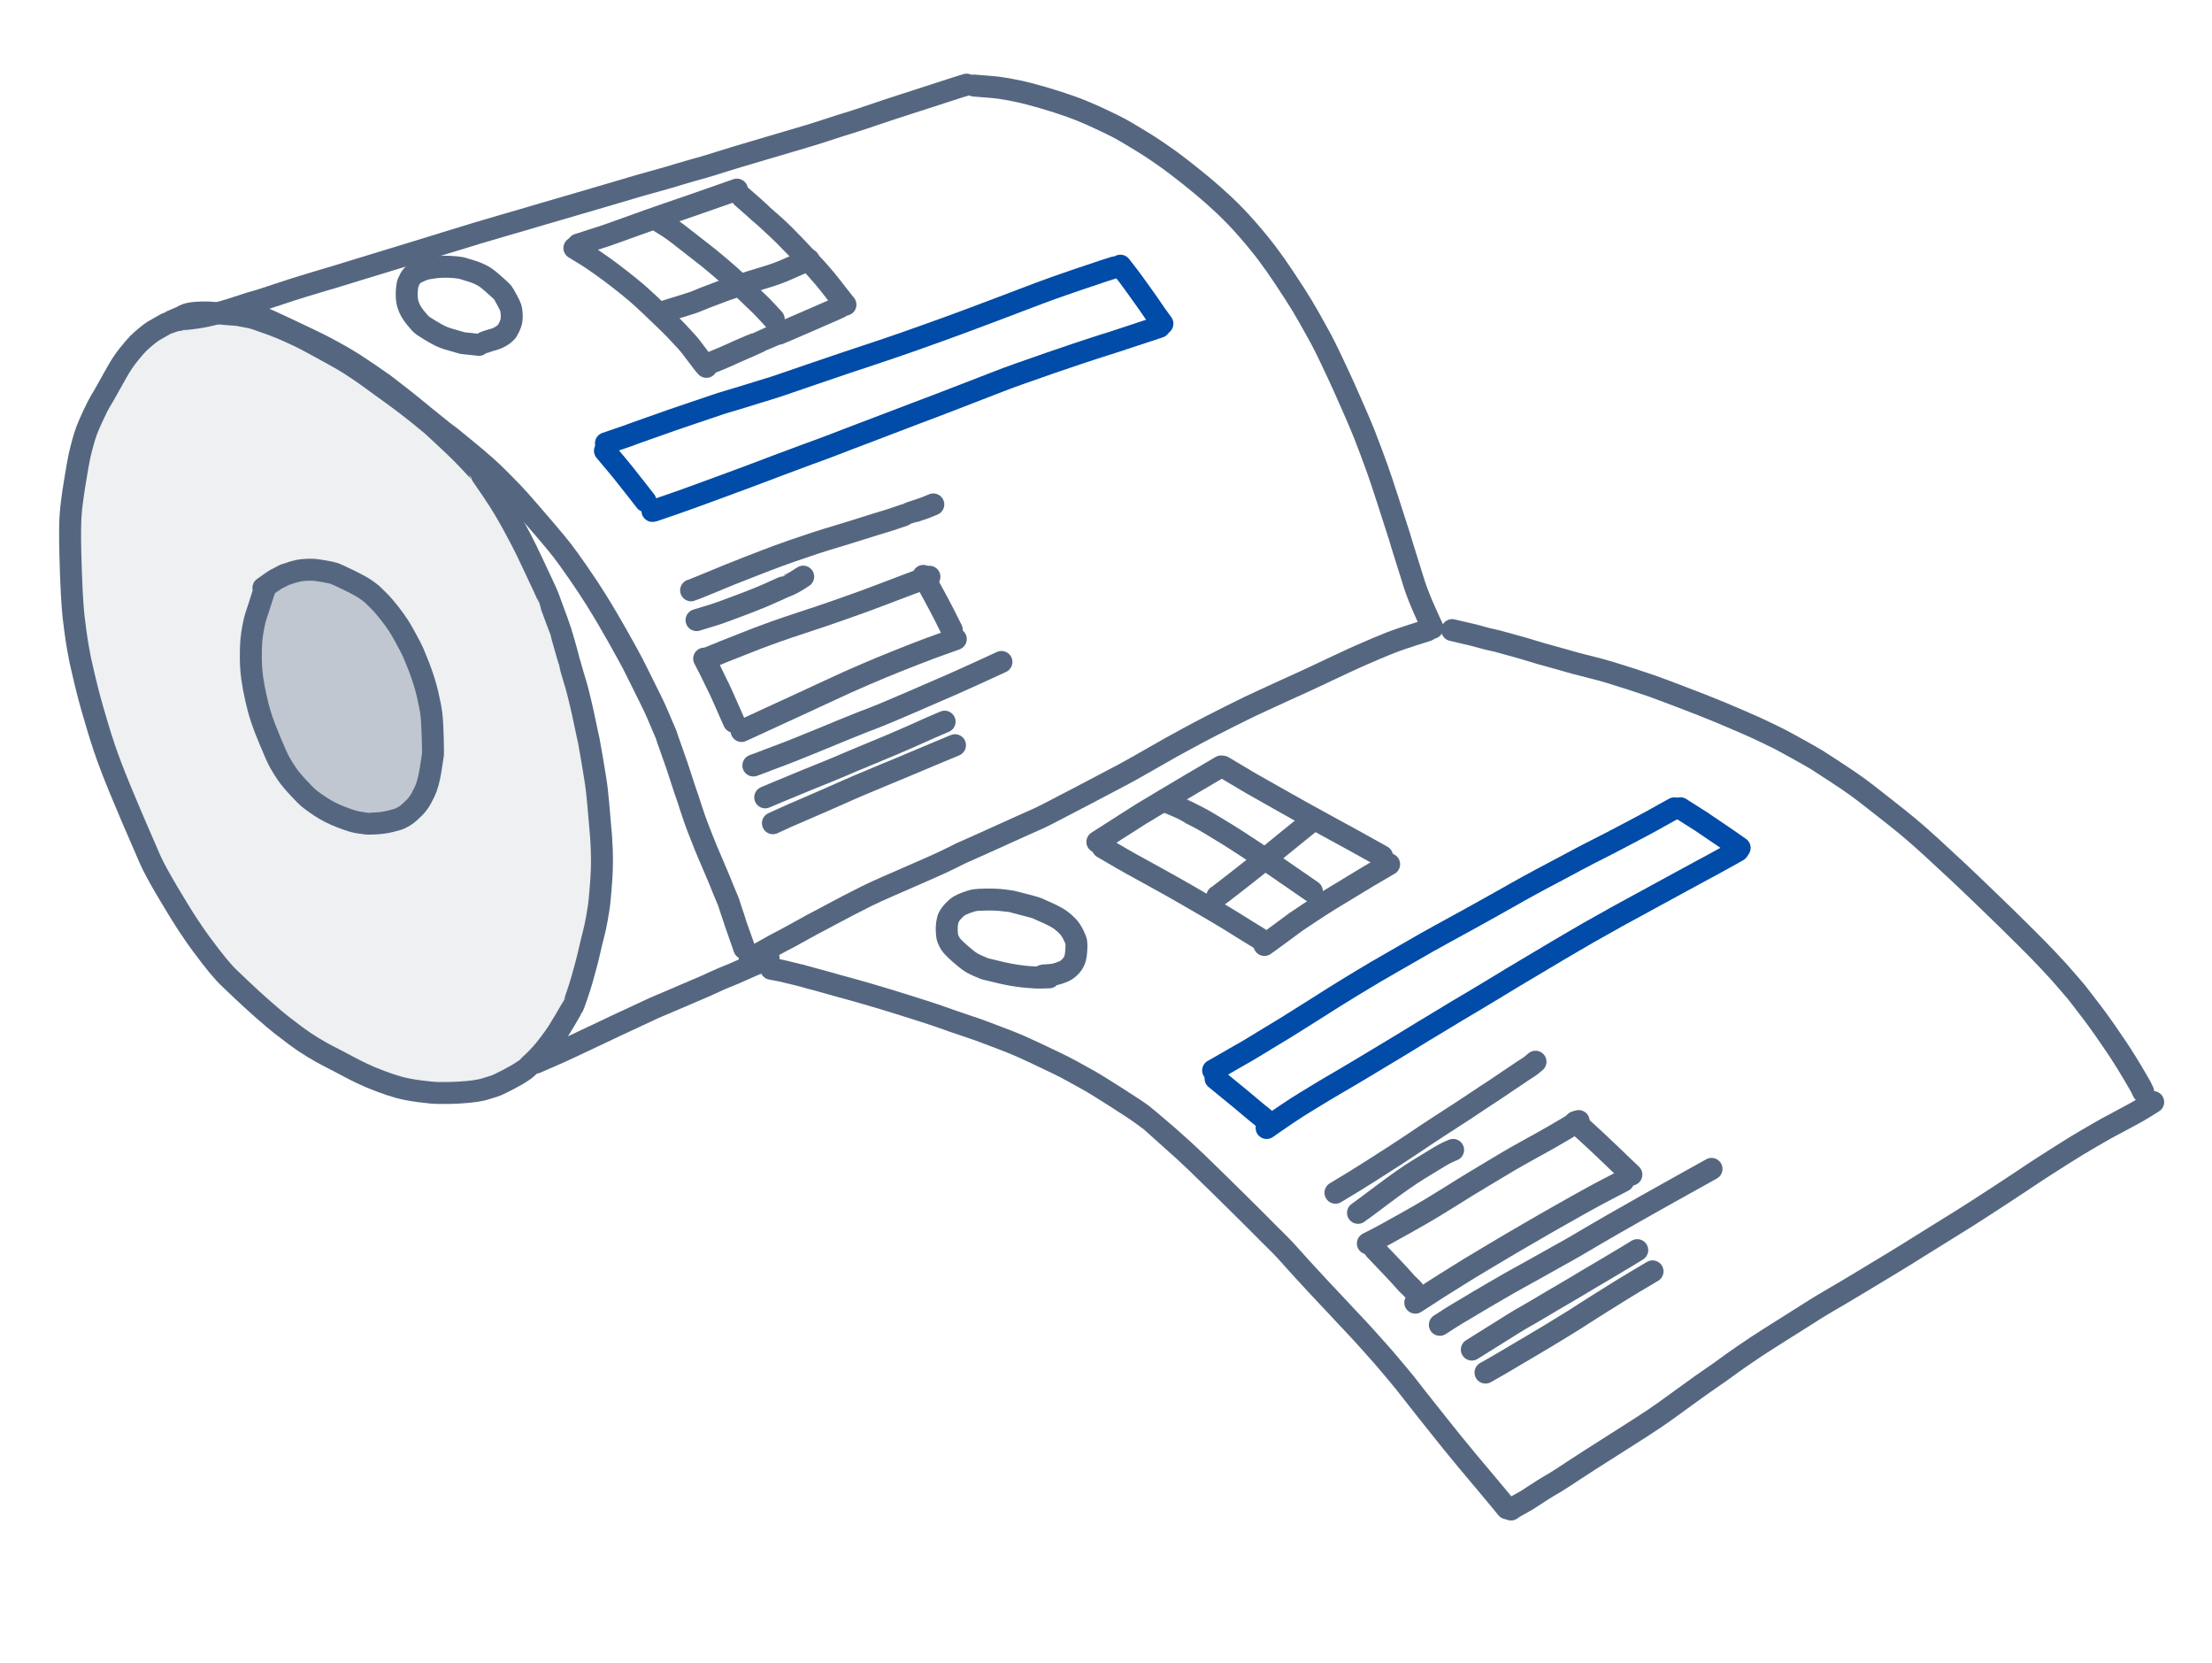 <svg width="141" height="106" viewBox="0 0 141 106" fill="none" xmlns="http://www.w3.org/2000/svg">
<path opacity="0.1" d="M11.114 21.082L10.598 21.259C10.17 21.499 9.9 21.653 9.787 21.721C9.675 21.788 9.514 21.908 9.306 22.08C9.098 22.252 8.929 22.404 8.798 22.535C8.668 22.667 8.473 22.893 8.213 23.215C7.952 23.536 7.709 23.896 7.484 24.295C7.26 24.694 7.088 24.999 6.97 25.21C6.852 25.421 6.745 25.613 6.647 25.785C6.548 25.957 6.458 26.11 6.375 26.244C6.292 26.378 6.15 26.66 5.948 27.091C5.747 27.521 5.605 27.847 5.524 28.067C5.443 28.288 5.362 28.546 5.281 28.84C5.2 29.133 5.129 29.413 5.069 29.68C5.009 29.946 4.908 30.516 4.766 31.39C4.624 32.264 4.535 32.96 4.499 33.48C4.464 34 4.458 34.788 4.483 35.846C4.508 36.904 4.54 37.772 4.578 38.45C4.617 39.129 4.653 39.617 4.687 39.916C4.722 40.214 4.763 40.538 4.81 40.887C4.857 41.236 4.909 41.575 4.966 41.903C5.023 42.231 5.075 42.511 5.124 42.742C5.173 42.973 5.261 43.352 5.387 43.879C5.514 44.407 5.622 44.84 5.713 45.178C5.803 45.515 5.976 46.116 6.233 46.979C6.489 47.842 6.777 48.692 7.096 49.527C7.415 50.363 7.854 51.431 8.411 52.73C8.968 54.029 9.354 54.92 9.567 55.401C9.781 55.881 10.16 56.581 10.705 57.501C11.25 58.421 11.686 59.127 12.012 59.618C12.338 60.11 12.621 60.516 12.861 60.836C13.101 61.156 13.297 61.416 13.45 61.615C13.602 61.814 13.748 61.997 13.888 62.164C14.027 62.331 14.156 62.48 14.276 62.612C14.395 62.743 14.5 62.853 14.591 62.939C14.682 63.026 14.948 63.279 15.389 63.699C15.831 64.119 16.304 64.55 16.808 64.993C17.313 65.435 17.696 65.757 17.956 65.96C18.217 66.162 18.521 66.392 18.867 66.651C19.212 66.911 19.572 67.153 19.945 67.377C20.317 67.602 20.625 67.776 20.867 67.899C21.11 68.023 21.365 68.154 21.631 68.294C21.898 68.433 22.126 68.554 22.316 68.656C22.505 68.758 22.759 68.885 23.077 69.038C23.394 69.192 23.776 69.353 24.222 69.522C24.667 69.691 25.069 69.825 25.427 69.924C25.784 70.023 26.227 70.107 26.756 70.175C27.284 70.244 27.663 70.279 27.894 70.282C28.125 70.284 28.342 70.285 28.544 70.284C28.748 70.283 29.018 70.272 29.357 70.252C29.696 70.232 30.002 70.202 30.277 70.163C30.551 70.124 30.78 70.075 30.962 70.014C31.144 69.954 31.316 69.901 31.477 69.855C31.639 69.808 31.94 69.669 32.38 69.436C32.82 69.203 33.101 69.043 33.224 68.956C33.347 68.868 33.423 68.816 33.453 68.8C33.483 68.783 33.665 68.618 33.999 68.302C34.333 67.987 34.646 67.637 34.939 67.252C35.233 66.868 35.441 66.578 35.563 66.382C35.686 66.187 35.834 65.944 36.008 65.653C36.181 65.363 36.306 65.147 36.382 65.007C36.457 64.866 36.503 64.787 36.518 64.77C36.534 64.753 36.614 64.539 36.757 64.127C36.9 63.715 37.018 63.343 37.111 63.011C37.203 62.678 37.288 62.372 37.363 62.093C37.438 61.814 37.511 61.516 37.582 61.199C37.653 60.883 37.735 60.544 37.828 60.184C37.921 59.823 37.994 59.484 38.048 59.168C38.102 58.85 38.141 58.609 38.167 58.444C38.194 58.278 38.23 57.922 38.277 57.377C38.324 56.832 38.353 56.367 38.364 55.983C38.376 55.598 38.374 55.197 38.359 54.782C38.343 54.366 38.33 54.109 38.32 54.012C38.31 53.913 38.283 53.604 38.24 53.083C38.197 52.562 38.159 52.13 38.128 51.785C38.097 51.441 38.068 51.158 38.041 50.938C38.015 50.717 37.975 50.443 37.922 50.115C37.869 49.787 37.799 49.364 37.711 48.845C37.624 48.325 37.565 47.994 37.535 47.849C37.505 47.705 37.469 47.537 37.425 47.347C37.381 47.157 37.324 46.886 37.253 46.536C37.181 46.185 37.095 45.794 36.992 45.363C36.889 44.931 36.802 44.593 36.733 44.349C36.663 44.104 36.613 43.935 36.582 43.843C36.551 43.751 36.498 43.571 36.423 43.302C36.348 43.034 36.31 42.895 36.31 42.885C36.309 42.875 36.246 42.646 36.121 42.198C35.995 41.75 35.903 41.424 35.844 41.221C35.785 41.018 35.755 40.91 35.754 40.897C35.752 40.885 35.675 40.669 35.521 40.249C35.367 39.83 35.249 39.511 35.169 39.294C35.089 39.076 35.048 38.962 35.048 38.953C35.047 38.944 35.012 38.852 34.943 38.677C34.873 38.503 34.742 38.209 34.547 37.794C34.353 37.379 34.128 36.901 33.873 36.36C33.619 35.819 33.399 35.372 33.213 35.017C33.028 34.663 32.854 34.339 32.692 34.042C32.53 33.747 32.349 33.429 32.148 33.09C31.948 32.75 31.681 32.333 31.347 31.839C31.013 31.345 30.824 31.07 30.781 31.013C30.737 30.956 30.713 30.916 30.707 30.893C30.701 30.869 30.502 30.647 30.113 30.226C29.723 29.804 29.342 29.416 28.969 29.062C28.596 28.707 28.284 28.414 28.032 28.184C27.78 27.954 27.614 27.802 27.535 27.728C27.454 27.654 27.219 27.459 26.829 27.145C26.438 26.831 26.092 26.559 25.789 26.329C25.486 26.099 25.23 25.909 25.021 25.761C24.812 25.612 24.569 25.436 24.291 25.233C24.013 25.03 23.744 24.834 23.485 24.647C23.225 24.459 22.942 24.264 22.636 24.062C22.328 23.859 22.067 23.695 21.853 23.57C21.638 23.445 21.42 23.322 21.2 23.203C20.979 23.083 20.694 22.926 20.343 22.732C19.992 22.537 19.714 22.387 19.508 22.281C19.303 22.174 18.991 22.024 18.572 21.83C18.153 21.636 17.753 21.469 17.373 21.33C16.992 21.191 16.696 21.085 16.486 21.013C16.275 20.941 16.121 20.894 16.025 20.871C15.928 20.847 15.752 20.813 15.496 20.769C15.24 20.724 15.103 20.701 15.083 20.701C15.064 20.701 14.882 20.686 14.537 20.657C14.191 20.627 13.881 20.599 13.606 20.572C13.33 20.545 13.11 20.536 12.945 20.544C12.78 20.552 12.644 20.559 12.537 20.564C12.429 20.569 12.319 20.58 12.206 20.597C12.093 20.614 11.989 20.638 11.895 20.669C11.801 20.7 11.749 20.719 11.738 20.726C11.728 20.733 11.489 20.838 11.023 21.039" fill="#556780"/>
<path d="M11.114 20.449L10.598 20.626C10.17 20.866 9.9 21.02 9.787 21.088C9.675 21.155 9.514 21.275 9.306 21.448C9.098 21.619 8.929 21.771 8.798 21.903C8.668 22.034 8.473 22.26 8.213 22.582C7.952 22.903 7.709 23.263 7.484 23.662C7.26 24.062 7.088 24.366 6.97 24.577C6.852 24.788 6.745 24.98 6.647 25.152C6.548 25.324 6.458 25.477 6.375 25.611C6.292 25.745 6.15 26.027 5.948 26.458C5.747 26.888 5.605 27.214 5.524 27.434C5.443 27.655 5.362 27.913 5.281 28.207C5.2 28.5 5.129 28.78 5.069 29.047C5.009 29.314 4.908 29.884 4.766 30.757C4.624 31.631 4.535 32.328 4.499 32.847C4.464 33.367 4.458 34.156 4.483 35.213C4.508 36.271 4.54 37.139 4.578 37.818C4.617 38.496 4.653 38.984 4.687 39.283C4.722 39.581 4.763 39.905 4.81 40.255C4.857 40.603 4.909 40.942 4.966 41.27C5.023 41.598 5.075 41.878 5.124 42.109C5.173 42.34 5.261 42.719 5.387 43.247C5.514 43.774 5.622 44.207 5.713 44.545C5.803 44.882 5.976 45.483 6.233 46.346C6.489 47.209 6.777 48.059 7.096 48.894C7.415 49.73 7.854 50.798 8.411 52.097C8.968 53.397 9.354 54.287 9.567 54.768C9.781 55.248 10.16 55.948 10.705 56.868C11.25 57.788 11.686 58.494 12.012 58.985C12.338 59.477 12.621 59.883 12.861 60.203C13.101 60.523 13.297 60.783 13.45 60.982C13.602 61.181 13.748 61.364 13.888 61.531C14.027 61.698 14.156 61.848 14.276 61.979C14.395 62.111 14.5 62.22 14.591 62.306C14.682 62.393 14.948 62.646 15.389 63.066C15.831 63.486 16.304 63.918 16.808 64.36C17.313 64.802 17.696 65.124 17.956 65.327C18.217 65.529 18.521 65.759 18.867 66.019C19.212 66.278 19.572 66.52 19.945 66.745C20.317 66.969 20.625 67.143 20.867 67.266C21.11 67.39 21.365 67.522 21.631 67.661C21.898 67.8 22.126 67.921 22.316 68.023C22.505 68.125 22.759 68.253 23.077 68.406C23.394 68.559 23.776 68.72 24.222 68.889C24.667 69.058 25.069 69.192 25.427 69.291C25.784 69.39 26.227 69.474 26.756 69.542C27.284 69.611 27.663 69.647 27.894 69.649C28.125 69.651 28.342 69.652 28.544 69.651C28.748 69.65 29.018 69.639 29.357 69.619C29.696 69.599 30.002 69.569 30.277 69.53C30.551 69.491 30.78 69.442 30.962 69.382C31.144 69.321 31.316 69.268 31.477 69.222C31.639 69.175 31.94 69.036 32.38 68.804C32.82 68.571 33.101 68.41 33.224 68.323C33.347 68.235 33.423 68.183 33.453 68.167C33.483 68.151 33.665 67.985 33.999 67.669C34.333 67.354 34.646 67.004 34.939 66.62C35.233 66.235 35.441 65.945 35.563 65.749C35.686 65.555 35.834 65.312 36.008 65.02C36.181 64.73 36.306 64.514 36.382 64.374C36.457 64.233 36.503 64.154 36.518 64.137C36.534 64.12 36.614 63.906 36.757 63.494C36.9 63.082 37.018 62.71 37.111 62.378C37.203 62.045 37.288 61.74 37.363 61.46C37.438 61.181 37.511 60.883 37.582 60.566C37.653 60.25 37.735 59.911 37.828 59.551C37.921 59.19 37.994 58.852 38.048 58.535C38.102 58.218 38.141 57.976 38.167 57.811C38.194 57.645 38.23 57.289 38.277 56.745C38.324 56.2 38.353 55.734 38.364 55.35C38.376 54.965 38.374 54.565 38.359 54.149C38.343 53.733 38.33 53.477 38.32 53.379C38.31 53.28 38.283 52.971 38.24 52.45C38.197 51.929 38.159 51.497 38.128 51.153C38.097 50.808 38.068 50.525 38.041 50.305C38.015 50.084 37.975 49.81 37.922 49.482C37.869 49.154 37.799 48.731 37.711 48.212C37.624 47.693 37.565 47.361 37.535 47.217C37.505 47.072 37.469 46.904 37.425 46.714C37.381 46.524 37.324 46.253 37.253 45.903C37.181 45.553 37.095 45.162 36.992 44.73C36.889 44.298 36.802 43.961 36.733 43.716C36.663 43.471 36.613 43.302 36.582 43.21C36.551 43.118 36.498 42.938 36.423 42.669C36.348 42.401 36.31 42.262 36.31 42.252C36.309 42.242 36.246 42.013 36.121 41.565C35.995 41.117 35.903 40.791 35.844 40.588C35.785 40.385 35.755 40.277 35.754 40.264C35.752 40.252 35.675 40.036 35.521 39.616C35.367 39.197 35.249 38.878 35.169 38.661C35.089 38.443 35.048 38.33 35.048 38.321C35.047 38.311 35.012 38.219 34.943 38.044C34.873 37.87 34.742 37.576 34.547 37.161C34.353 36.747 34.128 36.269 33.873 35.728C33.619 35.187 33.399 34.739 33.213 34.385C33.028 34.031 32.854 33.706 32.692 33.41C32.53 33.114 32.349 32.797 32.148 32.457C31.948 32.117 31.681 31.7 31.347 31.206C31.013 30.712 30.824 30.437 30.781 30.38C30.737 30.323 30.713 30.283 30.707 30.26C30.701 30.236 30.502 30.014 30.113 29.593C29.723 29.171 29.342 28.783 28.969 28.429C28.596 28.074 28.284 27.782 28.032 27.551C27.78 27.321 27.614 27.169 27.535 27.095C27.454 27.021 27.219 26.827 26.829 26.512C26.438 26.198 26.092 25.926 25.789 25.696C25.486 25.466 25.23 25.277 25.021 25.128C24.812 24.98 24.569 24.803 24.291 24.6C24.013 24.397 23.744 24.201 23.485 24.014C23.225 23.827 22.942 23.632 22.636 23.429C22.328 23.226 22.067 23.062 21.853 22.937C21.638 22.812 21.42 22.689 21.2 22.57C20.979 22.451 20.694 22.294 20.343 22.099C19.992 21.904 19.714 21.754 19.508 21.648C19.303 21.541 18.991 21.391 18.572 21.197C18.153 21.003 17.753 20.836 17.373 20.697C16.992 20.558 16.696 20.453 16.486 20.381C16.275 20.309 16.121 20.261 16.025 20.238C15.928 20.214 15.752 20.18 15.496 20.136C15.24 20.091 15.103 20.068 15.083 20.068C15.064 20.068 14.882 20.053 14.537 20.024C14.191 19.994 13.881 19.966 13.606 19.939C13.33 19.912 13.11 19.903 12.945 19.911C12.78 19.92 12.644 19.926 12.537 19.931C12.429 19.936 12.319 19.947 12.206 19.964C12.093 19.981 11.989 20.005 11.895 20.036C11.801 20.067 11.749 20.086 11.738 20.093C11.728 20.101 11.489 20.205 11.023 20.406" stroke="#556780" stroke-width="1.4" stroke-linecap="round" stroke-linejoin="round"/>
<path d="M16.881 37.53C16.84 37.64 16.797 37.761 16.755 37.895C16.712 38.028 16.639 38.259 16.536 38.588C16.432 38.917 16.357 39.145 16.31 39.272C16.264 39.399 16.209 39.625 16.147 39.95C16.085 40.276 16.042 40.571 16.019 40.833C15.996 41.096 15.986 41.457 15.988 41.916C15.99 42.376 16.021 42.815 16.081 43.236C16.141 43.656 16.22 44.078 16.318 44.503C16.416 44.927 16.49 45.219 16.539 45.377C16.589 45.536 16.644 45.714 16.706 45.91C16.768 46.107 16.937 46.54 17.213 47.209C17.488 47.879 17.696 48.34 17.835 48.59C17.974 48.84 18.13 49.091 18.304 49.341C18.477 49.59 18.721 49.882 19.034 50.215C19.348 50.547 19.549 50.752 19.638 50.83C19.727 50.907 19.883 51.025 20.107 51.183C20.329 51.342 20.539 51.478 20.736 51.593C20.933 51.707 21.15 51.817 21.386 51.921C21.622 52.025 21.886 52.128 22.177 52.23C22.469 52.332 22.727 52.398 22.954 52.426C23.18 52.454 23.31 52.473 23.345 52.483C23.38 52.492 23.569 52.49 23.911 52.475C24.253 52.461 24.588 52.413 24.915 52.332C25.243 52.251 25.448 52.188 25.532 52.143C25.615 52.097 25.704 52.048 25.799 51.995C25.893 51.942 26.011 51.849 26.153 51.715C26.296 51.582 26.395 51.487 26.451 51.43C26.506 51.373 26.579 51.285 26.669 51.165C26.76 51.047 26.887 50.822 27.05 50.49C27.213 50.158 27.344 49.694 27.441 49.097C27.538 48.501 27.59 48.161 27.598 48.077C27.605 47.994 27.6 47.623 27.583 46.967C27.565 46.31 27.537 45.826 27.499 45.515C27.461 45.204 27.379 44.778 27.253 44.236C27.127 43.694 26.949 43.124 26.719 42.524C26.489 41.925 26.305 41.494 26.167 41.231C26.027 40.968 25.899 40.729 25.781 40.512C25.663 40.295 25.535 40.079 25.398 39.863C25.26 39.648 25.072 39.387 24.834 39.081C24.596 38.775 24.368 38.511 24.149 38.291C23.93 38.07 23.788 37.931 23.723 37.873C23.659 37.815 23.525 37.714 23.323 37.57C23.12 37.426 22.761 37.228 22.245 36.975C21.729 36.724 21.405 36.577 21.273 36.536C21.14 36.495 20.926 36.449 20.63 36.398C20.333 36.347 20.115 36.318 19.976 36.309C19.837 36.301 19.677 36.303 19.497 36.314C19.316 36.325 19.169 36.341 19.055 36.363C18.942 36.385 18.849 36.407 18.778 36.43C18.706 36.453 18.646 36.47 18.597 36.481C18.549 36.492 18.391 36.546 18.122 36.641C17.897 36.762 17.764 36.829 17.724 36.843C17.682 36.857 17.547 36.941 17.316 37.095L16.789 37.467" fill="#556780" fill-opacity="0.3"/>
<path d="M16.881 37.53C16.84 37.64 16.797 37.761 16.755 37.895C16.712 38.028 16.639 38.259 16.536 38.588C16.432 38.917 16.357 39.145 16.31 39.272C16.264 39.399 16.209 39.625 16.147 39.95C16.085 40.276 16.042 40.571 16.019 40.833C15.996 41.096 15.986 41.457 15.988 41.916C15.99 42.376 16.021 42.815 16.081 43.236C16.141 43.656 16.22 44.078 16.318 44.503C16.416 44.927 16.49 45.219 16.539 45.377C16.589 45.536 16.644 45.714 16.706 45.91C16.768 46.107 16.937 46.54 17.213 47.209C17.488 47.879 17.696 48.34 17.835 48.59C17.974 48.84 18.13 49.091 18.304 49.341C18.477 49.59 18.721 49.882 19.034 50.215C19.348 50.547 19.549 50.752 19.638 50.83C19.727 50.907 19.883 51.025 20.107 51.183C20.329 51.342 20.539 51.478 20.736 51.593C20.933 51.707 21.15 51.817 21.386 51.921C21.622 52.025 21.886 52.128 22.177 52.23C22.469 52.332 22.727 52.398 22.954 52.426C23.18 52.454 23.31 52.473 23.345 52.483C23.38 52.492 23.569 52.49 23.911 52.475C24.253 52.461 24.588 52.413 24.915 52.332C25.243 52.251 25.448 52.188 25.532 52.143C25.615 52.097 25.704 52.048 25.799 51.995C25.893 51.942 26.011 51.849 26.153 51.715C26.296 51.582 26.395 51.487 26.451 51.43C26.506 51.373 26.579 51.285 26.669 51.165C26.76 51.047 26.887 50.822 27.05 50.49C27.213 50.158 27.344 49.694 27.441 49.097C27.538 48.501 27.59 48.161 27.598 48.077C27.605 47.994 27.6 47.623 27.583 46.967C27.565 46.31 27.537 45.826 27.499 45.515C27.461 45.204 27.379 44.778 27.253 44.236C27.127 43.694 26.949 43.124 26.719 42.524C26.489 41.925 26.305 41.494 26.167 41.231C26.027 40.968 25.899 40.729 25.781 40.512C25.663 40.295 25.535 40.079 25.398 39.863C25.26 39.648 25.072 39.387 24.834 39.081C24.596 38.775 24.368 38.511 24.149 38.291C23.93 38.07 23.788 37.931 23.723 37.873C23.659 37.815 23.525 37.714 23.323 37.57C23.12 37.426 22.761 37.228 22.245 36.975C21.729 36.724 21.405 36.577 21.273 36.536C21.14 36.495 20.926 36.449 20.63 36.398C20.333 36.347 20.115 36.318 19.976 36.309C19.837 36.301 19.677 36.303 19.497 36.314C19.316 36.325 19.169 36.341 19.055 36.363C18.942 36.385 18.849 36.407 18.778 36.43C18.706 36.453 18.646 36.47 18.597 36.481C18.549 36.492 18.391 36.546 18.122 36.641C17.897 36.762 17.764 36.829 17.724 36.843C17.682 36.857 17.547 36.941 17.316 37.095L16.789 37.467" stroke="#556780" stroke-width="1.4" stroke-linecap="round" stroke-linejoin="round"/>
<path d="M11.417 20.392C11.456 20.375 11.695 20.343 12.134 20.295C12.573 20.246 13.003 20.172 13.423 20.074C13.845 19.975 14.273 19.855 14.709 19.716C15.145 19.576 15.452 19.477 15.629 19.419C15.807 19.361 15.944 19.317 16.039 19.288C16.134 19.26 16.24 19.23 16.356 19.2C16.473 19.171 16.762 19.078 17.224 18.922C17.685 18.767 18.153 18.614 18.627 18.462C19.1 18.311 19.612 18.153 20.163 17.99C20.713 17.826 21.166 17.691 21.523 17.584C21.879 17.478 22.305 17.347 22.801 17.191C23.297 17.035 23.97 16.829 24.818 16.575C25.666 16.32 26.273 16.134 26.639 16.019C27.005 15.905 27.605 15.72 28.437 15.464C29.269 15.209 29.929 15.007 30.417 14.858C30.904 14.709 31.416 14.558 31.954 14.405C32.491 14.252 32.919 14.128 33.237 14.033C33.555 13.938 34.023 13.8 34.64 13.619C35.258 13.439 35.904 13.251 36.577 13.055C37.251 12.861 38.025 12.633 38.9 12.374C39.774 12.114 40.368 11.939 40.68 11.848C40.992 11.758 41.31 11.668 41.633 11.581C41.956 11.494 42.256 11.409 42.532 11.328C42.809 11.247 43.066 11.171 43.303 11.098C43.54 11.025 43.823 10.943 44.152 10.849C44.482 10.756 44.718 10.69 44.859 10.652C45.002 10.614 45.352 10.507 45.91 10.329C46.467 10.152 47.414 9.867 48.75 9.475C50.086 9.083 50.927 8.834 51.273 8.729C51.619 8.624 51.818 8.564 51.871 8.55C51.923 8.537 52.126 8.472 52.48 8.355C52.834 8.238 53.185 8.124 53.535 8.012C53.885 7.901 54.089 7.838 54.146 7.824C54.204 7.809 54.458 7.728 54.906 7.58C55.355 7.432 55.761 7.295 56.123 7.169C56.486 7.043 57.102 6.842 57.97 6.565C58.84 6.287 59.848 5.961 60.994 5.586L61.616 5.394" stroke="#556780" stroke-width="1.4" stroke-linecap="round" stroke-linejoin="round"/>
<path d="M16.712 20.247C16.783 20.258 17.347 20.512 18.402 21.01C19.458 21.507 20.138 21.834 20.442 21.99C20.746 22.146 21.062 22.315 21.388 22.496C21.714 22.676 21.983 22.831 22.195 22.962C22.406 23.092 22.537 23.171 22.586 23.2C22.635 23.228 22.939 23.432 23.497 23.81C24.054 24.189 24.375 24.41 24.459 24.475C24.543 24.54 24.799 24.738 25.227 25.067C25.656 25.398 25.986 25.658 26.217 25.849C26.448 26.041 26.759 26.295 27.149 26.611C27.54 26.928 27.833 27.164 28.029 27.318C28.225 27.473 28.331 27.555 28.347 27.563C28.363 27.572 28.474 27.657 28.679 27.817C28.885 27.978 29.175 28.215 29.551 28.527C29.927 28.84 30.188 29.056 30.333 29.176C30.479 29.296 30.676 29.466 30.923 29.686C31.171 29.907 31.358 30.079 31.483 30.203C31.608 30.325 31.782 30.497 32.004 30.718C32.227 30.939 32.454 31.171 32.685 31.415C32.917 31.659 33.222 31.998 33.6 32.433C33.979 32.868 34.389 33.343 34.828 33.859C35.268 34.374 35.604 34.781 35.837 35.08C36.069 35.378 36.409 35.851 36.858 36.499C37.307 37.148 37.681 37.712 37.978 38.191C38.276 38.669 38.525 39.081 38.725 39.424C38.926 39.768 39.139 40.137 39.364 40.532C39.589 40.927 39.801 41.31 40.002 41.681C40.201 42.053 40.309 42.252 40.324 42.276C40.339 42.302 40.501 42.623 40.808 43.24C41.116 43.857 41.327 44.284 41.442 44.52C41.557 44.757 41.645 44.937 41.705 45.061C41.766 45.185 41.809 45.28 41.834 45.347C41.859 45.414 42.068 45.901 42.461 46.81C42.491 46.922 42.593 47.217 42.766 47.694C42.939 48.172 43.076 48.562 43.177 48.864C43.278 49.165 43.367 49.439 43.444 49.684C43.52 49.928 43.587 50.133 43.645 50.298C43.703 50.462 43.774 50.668 43.858 50.917C43.942 51.166 44.006 51.362 44.049 51.505C44.092 51.648 44.167 51.873 44.275 52.179C44.383 52.486 44.502 52.803 44.634 53.131C44.766 53.459 44.865 53.71 44.933 53.886C45.002 54.061 45.165 54.45 45.425 55.05C45.684 55.651 45.83 55.994 45.862 56.08C45.894 56.166 45.973 56.362 46.099 56.67C46.225 56.977 46.316 57.194 46.372 57.322C46.427 57.449 46.477 57.587 46.52 57.735C46.564 57.883 46.6 57.996 46.63 58.075C46.659 58.153 46.71 58.301 46.781 58.518C46.853 58.735 46.893 58.862 46.901 58.898C46.909 58.934 47.09 59.447 47.444 60.436" stroke="#556780" stroke-width="1.4" stroke-linecap="round" stroke-linejoin="round"/>
<path d="M62.09 5.453L63.1 5.534C63.263 5.545 63.474 5.567 63.733 5.601C63.992 5.634 64.36 5.7 64.835 5.799C65.31 5.898 65.866 6.04 66.502 6.227C67.139 6.413 67.722 6.601 68.254 6.791C68.785 6.98 69.373 7.225 70.017 7.524C70.661 7.824 71.108 8.041 71.356 8.175C71.604 8.31 71.965 8.521 72.44 8.809C72.915 9.097 73.242 9.301 73.423 9.422C73.603 9.544 73.772 9.658 73.931 9.764C74.091 9.871 74.301 10.019 74.563 10.209C74.825 10.399 75.16 10.655 75.568 10.975C75.975 11.296 76.362 11.61 76.728 11.915C77.095 12.22 77.52 12.597 78.002 13.046C78.484 13.495 78.975 14.005 79.476 14.575C79.976 15.146 80.406 15.669 80.763 16.144C81.121 16.618 81.47 17.11 81.808 17.622C82.146 18.134 82.389 18.505 82.538 18.735C82.687 18.966 82.836 19.205 82.986 19.452C83.136 19.699 83.267 19.922 83.379 20.12C83.491 20.317 83.631 20.569 83.801 20.874C83.97 21.18 84.112 21.436 84.226 21.645C84.341 21.853 84.547 22.268 84.843 22.89C85.14 23.511 85.41 24.092 85.656 24.634C85.901 25.177 86.151 25.743 86.406 26.332C86.66 26.921 86.851 27.375 86.978 27.695C87.106 28.016 87.242 28.374 87.388 28.77C87.534 29.165 87.668 29.53 87.791 29.866C87.914 30.201 88.155 30.924 88.516 32.036C88.876 33.147 89.101 33.846 89.19 34.132C89.279 34.418 89.359 34.681 89.429 34.922C89.5 35.162 89.612 35.521 89.767 36C89.921 36.479 90.005 36.745 90.017 36.798C90.03 36.852 90.076 37 90.156 37.243C90.236 37.486 90.304 37.678 90.361 37.82C90.417 37.961 90.48 38.12 90.549 38.296C90.618 38.473 90.782 38.849 91.042 39.423L91.313 40.009" stroke="#556780" stroke-width="1.4" stroke-linecap="round" stroke-linejoin="round"/>
<path d="M47.79 61.08C48.165 60.893 48.551 60.686 48.948 60.46C49.346 60.233 49.574 60.107 49.633 60.082C49.691 60.057 49.899 59.947 50.257 59.753C50.614 59.559 50.973 59.362 51.334 59.161C51.695 58.959 51.961 58.816 52.132 58.73C52.304 58.644 52.551 58.513 52.873 58.336C53.196 58.159 53.579 57.956 54.023 57.726C54.468 57.497 54.875 57.29 55.244 57.105C55.612 56.92 56.131 56.684 56.801 56.395C57.47 56.106 58.007 55.872 58.412 55.692C58.817 55.512 59.183 55.351 59.509 55.209C59.834 55.068 60.187 54.903 60.566 54.715C60.945 54.527 61.186 54.409 61.289 54.359C61.393 54.31 61.585 54.224 61.864 54.103C62.144 53.981 62.478 53.832 62.866 53.655C63.255 53.478 63.627 53.309 63.985 53.149C64.342 52.988 64.766 52.796 65.257 52.575C65.747 52.354 66.048 52.219 66.161 52.171C66.273 52.123 66.475 52.025 66.766 51.877C67.057 51.729 67.823 51.331 69.064 50.682C70.304 50.033 71.15 49.588 71.602 49.346C72.053 49.103 72.6 48.797 73.241 48.427C73.882 48.056 74.348 47.791 74.64 47.631C74.931 47.471 75.308 47.265 75.77 47.014C76.232 46.763 76.72 46.505 77.233 46.241C77.746 45.977 78.128 45.783 78.38 45.659C78.632 45.537 78.891 45.408 79.156 45.274C79.42 45.139 79.822 44.947 80.362 44.699C80.902 44.451 81.409 44.217 81.883 43.999C82.358 43.781 82.72 43.617 82.969 43.507C83.218 43.397 83.503 43.265 83.825 43.11C84.147 42.956 84.44 42.818 84.703 42.695C84.966 42.573 85.291 42.421 85.677 42.239C86.062 42.057 86.414 41.897 86.731 41.758C87.047 41.62 87.384 41.474 87.74 41.323C88.096 41.172 88.386 41.052 88.611 40.965C88.835 40.877 89.113 40.778 89.444 40.666C89.775 40.553 90.289 40.388 90.987 40.17" stroke="#556780" stroke-width="1.4" stroke-linecap="round" stroke-linejoin="round"/>
<path d="M49.152 61.734L49.808 61.859C50.428 62.006 50.829 62.102 51.012 62.15C51.195 62.197 51.413 62.257 51.664 62.329C51.915 62.401 52.12 62.456 52.28 62.495C52.44 62.534 52.62 62.583 52.82 62.644C53.02 62.704 53.224 62.763 53.432 62.819C53.64 62.876 53.862 62.936 54.098 62.999C54.334 63.062 54.692 63.163 55.173 63.303C55.654 63.443 56.038 63.556 56.325 63.643C56.612 63.73 56.937 63.83 57.298 63.942C57.66 64.054 58.121 64.199 58.682 64.378C59.242 64.556 59.656 64.693 59.925 64.789C60.194 64.885 60.486 64.988 60.803 65.099C61.12 65.209 61.465 65.326 61.839 65.45C62.213 65.574 62.519 65.682 62.758 65.774C62.996 65.866 63.32 65.99 63.73 66.144C64.139 66.298 64.477 66.431 64.742 66.541C65.008 66.652 65.421 66.838 65.981 67.099C66.54 67.36 67.003 67.58 67.369 67.76C67.735 67.939 68.007 68.078 68.186 68.177C68.364 68.277 68.582 68.396 68.838 68.534C69.094 68.673 69.276 68.774 69.382 68.837C69.488 68.901 69.594 68.962 69.7 69.02C69.804 69.078 70.294 69.384 71.168 69.938C72.041 70.492 72.606 70.868 72.86 71.066C73.114 71.264 73.248 71.367 73.261 71.373C73.274 71.38 73.663 71.719 74.428 72.391C75.192 73.063 75.808 73.625 76.274 74.077C76.741 74.53 77.165 74.943 77.545 75.315C77.926 75.688 78.338 76.094 78.783 76.533C79.228 76.973 79.562 77.304 79.787 77.527C80.012 77.749 80.181 77.919 80.295 78.036C80.408 78.153 80.62 78.365 80.928 78.672C81.237 78.979 81.406 79.146 81.436 79.173C81.466 79.199 81.571 79.308 81.754 79.498C81.936 79.688 82.116 79.883 82.292 80.083C82.469 80.282 82.689 80.527 82.952 80.817C83.216 81.106 83.555 81.475 83.97 81.921C84.385 82.368 84.668 82.67 84.82 82.827C84.972 82.984 85.115 83.136 85.25 83.284C85.384 83.433 85.585 83.648 85.854 83.93C86.122 84.213 86.365 84.47 86.583 84.704C86.8 84.937 86.97 85.124 87.093 85.263C87.214 85.402 87.361 85.565 87.531 85.752C87.702 85.938 87.895 86.155 88.111 86.403C88.326 86.652 88.47 86.82 88.543 86.908C88.617 86.997 88.778 87.189 89.028 87.484C89.278 87.779 89.47 88.011 89.603 88.179C89.736 88.347 89.857 88.504 89.968 88.649C90.078 88.794 90.185 88.929 90.288 89.056C90.391 89.183 90.6 89.448 90.915 89.851C91.23 90.255 91.481 90.57 91.666 90.795C91.852 91.02 91.969 91.167 92.018 91.235C92.067 91.304 92.258 91.542 92.592 91.951C92.924 92.359 93.242 92.746 93.544 93.11C93.846 93.475 94.083 93.757 94.255 93.954C94.428 94.153 94.694 94.47 95.053 94.906L95.66 95.633L96.053 96.116" stroke="#556780" stroke-width="1.4" stroke-linecap="round" stroke-linejoin="round"/>
<path d="M96.318 96.194L96.403 96.133L96.606 96.004C97.029 95.768 97.264 95.638 97.309 95.612C97.355 95.586 97.492 95.497 97.722 95.344C97.952 95.192 98.169 95.052 98.373 94.923C98.577 94.795 98.72 94.708 98.803 94.662C98.885 94.617 99.008 94.545 99.172 94.446C99.336 94.347 99.706 94.107 100.282 93.727C100.858 93.346 101.551 92.9 102.362 92.389C103.173 91.877 103.91 91.408 104.574 90.98C105.237 90.553 105.761 90.2 106.145 89.923C106.529 89.646 107.023 89.288 107.628 88.849C108.233 88.409 108.714 88.068 109.072 87.825C109.431 87.582 109.747 87.359 110.021 87.155C110.296 86.951 110.683 86.677 111.182 86.333C111.681 85.989 112.225 85.631 112.811 85.26C113.398 84.889 113.966 84.531 114.517 84.184C115.067 83.838 115.462 83.588 115.703 83.434C115.945 83.28 116.347 83.04 116.909 82.713C117.471 82.387 117.94 82.109 118.314 81.88C118.688 81.652 119.016 81.455 119.296 81.29C119.578 81.124 120.057 80.835 120.734 80.421C121.412 80.008 121.915 79.697 122.242 79.487C122.57 79.278 123.17 78.904 124.043 78.368C124.916 77.832 125.613 77.394 126.133 77.054C126.654 76.715 127.133 76.403 127.569 76.121C128.006 75.838 128.384 75.589 128.704 75.375C129.024 75.161 129.314 74.968 129.573 74.793C129.832 74.619 130.081 74.458 130.318 74.309C130.555 74.16 130.763 74.028 130.94 73.912C131.118 73.795 131.364 73.64 131.677 73.445C131.99 73.251 132.229 73.102 132.395 72.999C132.561 72.897 132.796 72.757 133.101 72.581C133.407 72.404 133.671 72.251 133.894 72.121C134.117 71.99 134.344 71.865 134.574 71.744C134.804 71.624 134.97 71.535 135.072 71.478C135.174 71.421 135.344 71.33 135.58 71.206C135.817 71.08 136.029 70.965 136.217 70.86C136.404 70.755 136.748 70.544 137.251 70.229" stroke="#556780" stroke-width="1.4" stroke-linecap="round" stroke-linejoin="round"/>
<path d="M92.566 40.154C92.788 40.211 93.031 40.267 93.294 40.324C93.557 40.381 93.78 40.433 93.964 40.481C94.147 40.529 94.308 40.573 94.447 40.612C94.585 40.652 94.706 40.685 94.811 40.711C94.917 40.737 95.029 40.763 95.148 40.787C95.267 40.813 95.362 40.834 95.431 40.851C95.499 40.868 95.707 40.925 96.055 41.023C96.402 41.121 96.609 41.178 96.674 41.194C96.74 41.211 96.901 41.256 97.16 41.33C97.418 41.405 97.613 41.465 97.747 41.508C97.881 41.552 98.066 41.608 98.302 41.674C98.538 41.741 98.794 41.811 99.069 41.885C99.344 41.958 99.565 42.021 99.731 42.072C99.897 42.123 100.124 42.187 100.411 42.264C100.699 42.342 101.054 42.432 101.476 42.537C101.897 42.641 102.281 42.746 102.628 42.851C102.975 42.956 103.434 43.1 104.006 43.285C104.578 43.47 105.003 43.611 105.28 43.709C105.557 43.807 105.832 43.908 106.104 44.013C106.376 44.117 106.691 44.236 107.048 44.369C107.405 44.502 107.869 44.68 108.439 44.905C109.01 45.13 109.429 45.299 109.697 45.412C109.965 45.526 110.414 45.718 111.045 45.988C111.676 46.259 112.228 46.511 112.701 46.743C113.175 46.977 113.43 47.102 113.467 47.119C113.504 47.137 113.729 47.258 114.142 47.483C114.555 47.708 114.902 47.901 115.185 48.062C115.466 48.222 115.675 48.343 115.809 48.424C115.943 48.506 116.329 48.756 116.969 49.176C117.609 49.595 118.077 49.913 118.373 50.13C118.668 50.347 118.857 50.488 118.938 50.551C119.02 50.615 119.396 50.91 120.068 51.436C120.739 51.961 121.265 52.381 121.645 52.696C122.025 53.011 122.507 53.435 123.093 53.968C123.677 54.502 124.254 55.036 124.823 55.57C125.392 56.105 125.998 56.684 126.642 57.307C127.286 57.931 127.722 58.353 127.952 58.576C128.182 58.798 128.589 59.2 129.174 59.782C129.759 60.364 130.209 60.824 130.524 61.162C130.84 61.499 131.07 61.747 131.216 61.906C131.362 62.065 131.571 62.305 131.846 62.627C132.12 62.95 132.29 63.148 132.355 63.222C132.419 63.296 132.574 63.495 132.819 63.819C133.064 64.144 133.268 64.411 133.433 64.623C133.597 64.835 133.836 65.165 134.15 65.613C134.463 66.062 134.717 66.432 134.911 66.722C135.106 67.012 135.316 67.339 135.543 67.704C135.771 68.069 136.027 68.501 136.313 68.998C136.435 69.195 136.535 69.386 136.612 69.57" stroke="#556780" stroke-width="1.4" stroke-linecap="round" stroke-linejoin="round"/>
<path d="M34.15 67.721C35.338 67.209 36.156 66.843 36.604 66.624C37.053 66.406 37.461 66.213 37.83 66.044C38.199 65.875 38.506 65.73 38.752 65.609C38.998 65.487 39.407 65.295 39.981 65.031C40.554 64.768 40.981 64.569 41.263 64.434C41.545 64.299 41.816 64.178 42.078 64.069C42.339 63.96 42.614 63.844 42.903 63.72C43.192 63.597 43.447 63.487 43.668 63.391C43.89 63.294 44.12 63.196 44.359 63.096C44.598 62.996 44.81 62.905 44.996 62.822C45.182 62.739 45.391 62.643 45.623 62.536C45.856 62.429 46.053 62.343 46.215 62.279C46.377 62.215 46.574 62.133 46.807 62.035C47.04 61.937 47.426 61.766 47.967 61.523L48.997 61.078" stroke="#556780" stroke-width="1.4" stroke-linecap="round" stroke-linejoin="round"/>
<path d="M69.949 53.65C71.517 52.642 72.435 52.055 72.704 51.889C72.973 51.724 73.506 51.404 74.303 50.929C75.099 50.455 75.663 50.12 75.995 49.925C76.326 49.73 76.94 49.37 77.837 48.843" stroke="#556780" stroke-width="1.4" stroke-linecap="round" stroke-linejoin="round"/>
<path d="M80.597 60.219C81.149 59.825 81.823 59.332 82.619 58.739C83.247 58.315 83.776 57.966 84.206 57.691C84.637 57.415 84.932 57.231 85.093 57.139C85.254 57.045 85.627 56.819 86.211 56.461C86.795 56.101 87.146 55.889 87.263 55.824C87.38 55.759 87.492 55.693 87.599 55.626C87.705 55.559 88.021 55.374 88.548 55.073" stroke="#556780" stroke-width="1.4" stroke-linecap="round" stroke-linejoin="round"/>
<path d="M80.227 59.771C79.745 59.482 79.322 59.222 78.958 58.99C78.595 58.758 78.082 58.446 77.416 58.053C76.751 57.661 76.251 57.37 75.916 57.181C75.582 56.991 75.265 56.81 74.967 56.637C74.669 56.465 74.423 56.327 74.229 56.223C74.036 56.12 73.691 55.93 73.195 55.652C72.7 55.375 72.346 55.179 72.133 55.067C71.921 54.955 71.307 54.6 70.291 54.004" stroke="#556780" stroke-width="1.4" stroke-linecap="round" stroke-linejoin="round"/>
<path d="M88.099 54.568C87.745 54.373 87.423 54.194 87.133 54.029C86.844 53.864 86.531 53.69 86.195 53.508C85.859 53.326 85.386 53.068 84.777 52.735C84.166 52.401 83.61 52.095 83.107 51.817C82.605 51.539 82.189 51.306 81.859 51.116C81.528 50.927 81.075 50.671 80.5 50.348C79.924 50.025 79.58 49.828 79.467 49.757C79.354 49.686 78.852 49.387 77.963 48.861" stroke="#556780" stroke-width="1.4" stroke-linecap="round" stroke-linejoin="round"/>
<path d="M77.594 57.117C77.642 57.097 78.116 56.734 79.018 56.028C79.919 55.322 80.559 54.813 80.936 54.5C81.314 54.187 81.618 53.938 81.848 53.754C82.079 53.569 82.628 53.123 83.498 52.418" stroke="#556780" stroke-width="1.4" stroke-linecap="round" stroke-linejoin="round"/>
<path d="M83.626 56.802C82.751 56.195 82.031 55.699 81.467 55.314C80.903 54.929 80.506 54.659 80.275 54.505C80.043 54.352 79.885 54.245 79.8 54.186C79.715 54.127 79.592 54.045 79.43 53.943C79.269 53.84 79.069 53.71 78.828 53.552C78.588 53.395 78.409 53.281 78.292 53.21C78.175 53.139 77.923 52.986 77.537 52.751C77.151 52.515 76.866 52.346 76.679 52.242C76.493 52.138 76.253 52.013 75.958 51.867C75.664 51.721 75.511 51.643 75.501 51.633C75.49 51.623 75.202 51.497 74.635 51.254" stroke="#556780" stroke-width="1.4" stroke-linecap="round" stroke-linejoin="round"/>
<path d="M66.406 62.201C66.444 62.166 66.578 62.146 66.807 62.141C67.036 62.136 67.259 62.098 67.476 62.026C67.693 61.956 67.849 61.89 67.945 61.83C68.042 61.77 68.142 61.686 68.243 61.578C68.345 61.469 68.426 61.346 68.486 61.206C68.546 61.067 68.585 60.864 68.603 60.598C68.622 60.332 68.623 60.149 68.606 60.047C68.59 59.947 68.528 59.787 68.42 59.568C68.312 59.35 68.191 59.169 68.057 59.028C67.923 58.886 67.77 58.752 67.599 58.626C67.427 58.5 67.156 58.353 66.787 58.184C66.417 58.016 66.186 57.913 66.095 57.875C66.004 57.837 65.717 57.757 65.234 57.635C64.752 57.513 64.5 57.449 64.479 57.441C64.457 57.435 64.283 57.412 63.958 57.373C63.631 57.334 63.27 57.318 62.873 57.325C62.477 57.332 62.222 57.346 62.109 57.368C61.996 57.391 61.835 57.438 61.628 57.512C61.42 57.586 61.258 57.66 61.141 57.733C61.023 57.807 60.9 57.913 60.769 58.053C60.638 58.192 60.531 58.343 60.448 58.505C60.373 58.752 60.34 59.006 60.347 59.265C60.355 59.525 60.378 59.707 60.417 59.809C60.456 59.912 60.513 60.026 60.587 60.149C60.662 60.273 60.872 60.487 61.219 60.792C61.566 61.096 61.829 61.297 62.008 61.393C62.188 61.489 62.45 61.605 62.793 61.74C63.194 61.841 63.568 61.93 63.913 62.008C64.258 62.085 64.577 62.144 64.87 62.184C65.162 62.224 65.405 62.251 65.599 62.264C65.792 62.278 65.953 62.288 66.082 62.294C66.212 62.3 66.476 62.296 66.877 62.281" stroke="#556780" stroke-width="1.4" stroke-linecap="round" stroke-linejoin="round"/>
<path d="M30.897 21.809L31.186 21.711C31.311 21.673 31.429 21.639 31.54 21.608C31.651 21.578 31.782 21.517 31.933 21.427C32.084 21.336 32.209 21.233 32.31 21.119C32.426 20.926 32.508 20.755 32.558 20.603C32.608 20.452 32.628 20.275 32.62 20.073C32.61 19.871 32.589 19.717 32.555 19.612C32.52 19.507 32.435 19.329 32.299 19.08C32.163 18.831 32.075 18.681 32.035 18.631C31.994 18.58 31.827 18.425 31.535 18.165C31.242 17.906 31.036 17.737 30.917 17.66C30.799 17.583 30.648 17.504 30.464 17.423C30.281 17.343 29.935 17.229 29.426 17.084C29.146 17.034 28.854 17.006 28.55 16.998C28.246 16.991 27.946 17.007 27.65 17.047C27.355 17.086 27.15 17.125 27.035 17.163C26.92 17.201 26.736 17.283 26.482 17.407L26.293 17.543L26.168 17.701L25.996 18.061C25.942 18.331 25.918 18.587 25.926 18.831C25.933 19.074 25.962 19.271 26.013 19.421C26.064 19.572 26.124 19.707 26.191 19.828C26.258 19.949 26.352 20.085 26.473 20.236C26.594 20.386 26.697 20.509 26.783 20.602C26.868 20.697 27.072 20.84 27.394 21.032C27.716 21.225 27.947 21.353 28.085 21.417C28.224 21.481 28.361 21.534 28.496 21.578C28.631 21.622 28.959 21.717 29.48 21.864L30.53 21.976" stroke="#556780" stroke-width="1.4" stroke-linecap="round" stroke-linejoin="round"/>
<path d="M44.4 39.517C45.01 39.334 45.4 39.215 45.57 39.16C45.74 39.105 46.065 38.989 46.545 38.811C47.026 38.634 47.405 38.492 47.684 38.384C47.962 38.277 48.25 38.161 48.547 38.038C48.844 37.914 49.295 37.714 49.899 37.438C49.908 37.438 49.994 37.403 50.157 37.332C50.32 37.262 50.44 37.206 50.518 37.164C50.597 37.123 50.676 37.078 50.755 37.029C50.835 36.98 50.983 36.886 51.198 36.747" stroke="#556780" stroke-width="1.4" stroke-linecap="round" stroke-linejoin="round"/>
<path d="M44.053 37.619C44.104 37.608 44.482 37.456 45.189 37.166C45.895 36.875 46.346 36.689 46.542 36.608C46.738 36.526 47.129 36.372 47.715 36.146C48.302 35.92 48.664 35.78 48.801 35.725C48.939 35.67 49.207 35.569 49.605 35.422C50.003 35.276 50.286 35.174 50.454 35.118C50.622 35.062 50.854 34.983 51.149 34.883C51.445 34.782 51.697 34.697 51.905 34.626C52.113 34.555 52.397 34.465 52.757 34.356C53.117 34.247 53.425 34.154 53.681 34.077C53.937 34 54.23 33.91 54.56 33.805C54.891 33.7 55.254 33.586 55.647 33.464C56.04 33.342 56.415 33.227 56.772 33.119C57.183 32.982 57.461 32.888 57.607 32.836C57.752 32.783 57.831 32.754 57.842 32.746C57.853 32.738 57.937 32.706 58.094 32.652C58.252 32.597 58.438 32.535 58.654 32.468C58.87 32.4 59.149 32.293 59.492 32.145" stroke="#556780" stroke-width="1.4" stroke-linecap="round" stroke-linejoin="round"/>
<path d="M86.564 77.289C86.666 77.224 87.185 76.839 88.12 76.135C89.054 75.431 89.818 74.898 90.41 74.534C91.003 74.17 91.45 73.897 91.752 73.716C92.054 73.535 92.346 73.389 92.627 73.279" stroke="#556780" stroke-width="1.4" stroke-linecap="round" stroke-linejoin="round"/>
<path d="M85.126 76.007C85.734 75.644 86.177 75.376 86.455 75.202C86.732 75.029 87.12 74.784 87.62 74.468C88.12 74.151 88.59 73.85 89.029 73.564C89.469 73.277 89.845 73.029 90.156 72.82C90.468 72.61 90.728 72.435 90.937 72.295C91.146 72.154 91.388 71.995 91.662 71.82C91.937 71.643 92.229 71.454 92.539 71.251C92.847 71.048 93.103 70.883 93.305 70.756C93.507 70.628 93.756 70.462 94.054 70.258C94.352 70.055 94.559 69.917 94.674 69.844C94.788 69.771 94.992 69.639 95.283 69.448C95.575 69.256 95.807 69.099 95.98 68.977C96.153 68.854 96.543 68.592 97.149 68.191C97.359 68.061 97.501 67.968 97.575 67.911C97.65 67.854 97.751 67.77 97.878 67.658" stroke="#556780" stroke-width="1.4" stroke-linecap="round" stroke-linejoin="round"/>
<path d="M36.613 15.807C36.95 16.009 37.192 16.155 37.337 16.247C37.483 16.339 37.596 16.411 37.676 16.464C37.755 16.515 37.976 16.668 38.337 16.92C38.697 17.173 39.105 17.478 39.56 17.835C40.015 18.193 40.361 18.473 40.595 18.677C40.83 18.881 41.095 19.122 41.39 19.399C41.685 19.677 41.937 19.917 42.146 20.121C42.355 20.325 42.532 20.496 42.678 20.635C42.823 20.775 42.986 20.941 43.169 21.135C43.35 21.329 43.57 21.567 43.827 21.847C44.085 22.127 44.85 23.212 45.028 23.378" stroke="#556780" stroke-width="1.4" stroke-linecap="round" stroke-linejoin="round"/>
<path d="M47.305 12.556C47.888 13.065 48.268 13.402 48.443 13.566C48.619 13.73 48.718 13.82 48.742 13.834C48.765 13.848 48.974 14.036 49.368 14.397C49.763 14.757 50.229 15.219 50.768 15.784C51.306 16.349 51.697 16.764 51.939 17.028C52.181 17.292 52.412 17.557 52.632 17.822C52.852 18.088 53.086 18.384 53.333 18.712L53.892 19.414" stroke="#556780" stroke-width="1.4" stroke-linecap="round" stroke-linejoin="round"/>
<path d="M45.49 23.049L46.346 22.689C46.888 22.44 47.352 22.234 47.737 22.072C48.122 21.908 48.317 21.824 48.324 21.819C48.33 21.814 48.701 21.658 49.436 21.352C50.171 21.045 50.752 20.797 51.18 20.609C51.608 20.421 52.066 20.221 52.555 20.01C53.043 19.8 53.366 19.656 53.524 19.58" stroke="#556780" stroke-width="1.4" stroke-linecap="round" stroke-linejoin="round"/>
<path d="M36.848 15.588L38.669 15.001C40.323 14.41 41.225 14.087 41.376 14.031C41.527 13.975 41.699 13.915 41.892 13.85C42.086 13.785 42.317 13.705 42.585 13.609C42.852 13.513 43.215 13.389 43.671 13.238C44.127 13.087 46.228 12.342 46.975 12.083" stroke="#556780" stroke-width="1.4" stroke-linecap="round" stroke-linejoin="round"/>
<path d="M42.09 14.147C42.446 14.366 42.721 14.544 42.915 14.682C43.109 14.82 43.351 15.005 43.64 15.237C43.93 15.469 44.258 15.724 44.623 16.003C44.988 16.281 45.345 16.569 45.694 16.866C46.042 17.165 46.288 17.375 46.431 17.496C46.573 17.618 46.812 17.842 47.148 18.168C47.484 18.494 47.836 18.832 48.204 19.182L48.523 19.487C48.801 19.774 49.067 20.06 49.322 20.343" stroke="#556780" stroke-width="1.4" stroke-linecap="round" stroke-linejoin="round"/>
<path d="M42.301 19.872C42.592 19.759 44.134 19.32 44.394 19.196C44.568 19.119 44.735 19.051 44.895 18.991C45.055 18.931 45.327 18.827 45.711 18.681C46.094 18.534 46.448 18.407 46.774 18.299C47.1 18.192 47.444 18.081 47.805 17.968C48.166 17.856 48.489 17.757 48.773 17.673C49.057 17.589 49.312 17.506 49.537 17.422C49.763 17.34 49.974 17.254 50.171 17.164C50.367 17.075 50.566 16.987 50.768 16.902C50.969 16.817 51.23 16.702 51.55 16.555" stroke="#556780" stroke-width="1.4" stroke-linecap="round" stroke-linejoin="round"/>
<path d="M41.149 31.935C41.036 31.785 40.849 31.546 40.59 31.217C40.331 30.888 40.135 30.64 40.002 30.474C39.87 30.307 39.764 30.173 39.685 30.073C39.605 29.973 39.454 29.79 39.231 29.523C39.008 29.256 38.784 28.991 38.561 28.726" stroke="#004CA8" stroke-width="1.4" stroke-linecap="round" stroke-linejoin="round"/>
<path d="M38.625 28.251C39.41 27.985 39.861 27.831 39.975 27.789C40.09 27.747 40.229 27.696 40.391 27.635C40.552 27.575 40.786 27.491 41.093 27.385C41.4 27.28 41.727 27.164 42.074 27.039C42.42 26.914 42.648 26.832 42.758 26.796C42.868 26.76 43.077 26.688 43.385 26.582C43.692 26.476 43.978 26.378 44.243 26.29C44.508 26.202 44.811 26.1 45.152 25.984C45.494 25.868 45.74 25.785 45.891 25.733C46.043 25.682 46.207 25.631 46.385 25.581C46.563 25.531 46.739 25.479 46.912 25.425C47.085 25.37 47.313 25.301 47.596 25.217C47.878 25.134 48.108 25.062 48.286 25.003C48.463 24.944 48.686 24.875 48.955 24.797C49.224 24.718 49.491 24.633 49.757 24.54C50.024 24.448 50.689 24.219 51.754 23.855C52.818 23.49 53.58 23.232 54.039 23.078C54.498 22.925 54.951 22.775 55.399 22.627C55.847 22.479 56.296 22.328 56.746 22.175C57.197 22.022 57.595 21.883 57.943 21.76C58.29 21.636 58.654 21.507 59.036 21.372C59.418 21.238 59.836 21.088 60.291 20.922C60.746 20.757 61.159 20.605 61.532 20.465C61.904 20.326 62.477 20.111 63.249 19.822C64.022 19.532 64.59 19.317 64.953 19.175C65.316 19.034 65.766 18.864 66.304 18.663C66.841 18.464 67.341 18.284 67.801 18.126C68.262 17.967 68.585 17.855 68.772 17.791C68.959 17.726 69.193 17.648 69.474 17.557C69.756 17.466 70.047 17.368 70.347 17.262L71.051 17.039" stroke="#004CA8" stroke-width="1.4" stroke-linecap="round" stroke-linejoin="round"/>
<path d="M41.59 32.56L41.666 32.546C42.788 32.166 43.648 31.865 44.248 31.643C44.847 31.421 45.4 31.218 45.907 31.035C46.415 30.851 47.047 30.617 47.804 30.333C48.561 30.049 49.213 29.802 49.761 29.593C50.309 29.384 50.813 29.197 51.274 29.029C51.734 28.861 52.151 28.709 52.524 28.57C52.897 28.432 53.16 28.332 53.312 28.272C53.465 28.211 53.693 28.123 53.997 28.006C54.3 27.888 54.644 27.758 55.03 27.614C55.415 27.471 55.928 27.275 56.569 27.027C57.21 26.778 57.815 26.548 58.384 26.335C58.953 26.123 59.397 25.955 59.714 25.833C60.032 25.71 60.356 25.585 60.686 25.459C61.016 25.332 61.323 25.214 61.606 25.104C61.889 24.993 62.24 24.858 62.657 24.697C63.075 24.537 63.422 24.402 63.698 24.293C63.974 24.184 64.391 24.03 64.95 23.83C65.507 23.63 66.182 23.394 66.973 23.121C67.764 22.849 68.338 22.654 68.695 22.536C69.052 22.419 69.361 22.317 69.621 22.23C69.882 22.144 70.114 22.069 70.318 22.005C70.522 21.94 70.69 21.888 70.821 21.849C70.953 21.809 71.612 21.592 72.797 21.198L73.903 20.833" stroke="#004CA8" stroke-width="1.4" stroke-linecap="round" stroke-linejoin="round"/>
<path d="M71.418 16.931C71.524 17.072 71.613 17.185 71.683 17.27C71.752 17.355 71.854 17.487 71.987 17.666C72.12 17.846 72.23 17.995 72.315 18.115C72.4 18.235 72.548 18.438 72.756 18.726C72.966 19.014 73.11 19.217 73.189 19.337C73.269 19.456 73.331 19.546 73.375 19.607C73.42 19.666 73.531 19.827 73.706 20.087L74.097 20.625" stroke="#004CA8" stroke-width="1.4" stroke-linecap="round" stroke-linejoin="round"/>
<path d="M77.329 68.214C77.439 68.159 77.589 68.074 77.78 67.961C77.97 67.848 78.275 67.671 78.695 67.432C79.115 67.192 79.381 67.041 79.494 66.978C79.607 66.915 79.81 66.793 80.104 66.61C80.397 66.428 80.693 66.248 80.99 66.07C81.287 65.892 81.555 65.73 81.796 65.584C82.037 65.438 82.276 65.289 82.512 65.138C82.749 64.988 83.039 64.805 83.383 64.59C83.727 64.375 83.987 64.211 84.162 64.099C84.337 63.987 84.619 63.808 85.01 63.561C85.401 63.314 85.745 63.102 86.043 62.923C86.341 62.745 86.616 62.578 86.869 62.423C87.121 62.268 87.393 62.105 87.686 61.934C87.98 61.763 88.308 61.573 88.672 61.365C89.035 61.157 89.439 60.925 89.885 60.669C90.331 60.412 90.673 60.215 90.911 60.079C91.149 59.943 91.474 59.763 91.887 59.537C92.299 59.312 92.656 59.116 92.959 58.949C93.263 58.782 93.502 58.65 93.68 58.554C93.857 58.458 94.211 58.262 94.74 57.965C95.27 57.667 95.703 57.425 96.038 57.238C96.373 57.05 96.625 56.908 96.795 56.81C96.965 56.713 97.195 56.585 97.487 56.427C97.779 56.268 98.032 56.131 98.248 56.015C98.463 55.899 98.693 55.777 98.936 55.651C99.18 55.524 99.416 55.399 99.645 55.274C99.875 55.149 100.146 55.004 100.457 54.839C100.77 54.674 101.018 54.543 101.203 54.447C101.388 54.351 101.612 54.237 101.876 54.104C102.14 53.972 102.386 53.847 102.614 53.728C102.842 53.609 103.105 53.471 103.403 53.315C103.702 53.159 103.952 53.027 104.153 52.919C104.355 52.812 104.537 52.715 104.698 52.631C104.859 52.546 105.064 52.435 105.311 52.3C105.559 52.163 105.808 52.024 106.058 51.883L106.724 51.514" stroke="#004CA8" stroke-width="1.4" stroke-linecap="round" stroke-linejoin="round"/>
<path d="M80.739 71.883C80.766 71.863 80.929 71.749 81.23 71.54C81.531 71.332 81.788 71.156 82 71.013C82.213 70.869 82.42 70.732 82.622 70.602C82.824 70.471 83.016 70.35 83.198 70.241C83.38 70.132 83.58 70.01 83.799 69.876C84.017 69.743 84.215 69.622 84.395 69.513C84.573 69.404 84.737 69.308 84.885 69.223C85.034 69.14 85.373 68.941 85.901 68.628C86.43 68.314 86.828 68.077 87.094 67.917C87.36 67.758 87.741 67.528 88.236 67.229C88.731 66.929 89.05 66.737 89.193 66.654C89.336 66.57 89.582 66.42 89.932 66.204C90.283 65.988 90.535 65.832 90.691 65.738C90.845 65.644 91.016 65.542 91.201 65.432C91.387 65.323 91.64 65.171 91.96 64.974C92.279 64.778 92.545 64.617 92.757 64.49C92.969 64.364 93.37 64.125 93.961 63.776C94.552 63.425 95.038 63.133 95.42 62.899C95.802 62.666 96.135 62.463 96.42 62.291C96.704 62.119 96.999 61.943 97.304 61.764C97.609 61.585 97.956 61.378 98.345 61.145C98.735 60.912 99.038 60.731 99.256 60.602C99.475 60.474 99.809 60.277 100.259 60.014C100.709 59.751 101.049 59.554 101.277 59.422C101.505 59.291 101.755 59.151 102.027 59.001C102.298 58.851 102.517 58.729 102.682 58.635C102.848 58.541 102.941 58.488 102.96 58.476C102.98 58.464 103.199 58.344 103.616 58.116C104.033 57.888 104.351 57.716 104.568 57.599C104.785 57.482 105.065 57.329 105.407 57.141C105.749 56.953 106.222 56.695 106.826 56.367C107.43 56.041 107.813 55.832 107.977 55.742C108.14 55.652 108.294 55.568 108.438 55.49C108.582 55.412 108.713 55.343 108.83 55.282C108.948 55.221 109.069 55.155 109.194 55.084C109.32 55.014 109.471 54.931 109.648 54.835C109.825 54.739 110.014 54.635 110.213 54.524C110.413 54.413 110.6 54.307 110.776 54.205" stroke="#004CA8" stroke-width="1.4" stroke-linecap="round" stroke-linejoin="round"/>
<path d="M77.483 68.73C77.66 68.873 77.822 69.004 77.968 69.126C78.113 69.247 78.283 69.386 78.478 69.543C78.672 69.699 78.933 69.914 79.261 70.188C79.588 70.461 79.844 70.675 80.026 70.83C80.209 70.985 80.4 71.14 80.599 71.295" stroke="#004CA8" stroke-width="1.4" stroke-linecap="round" stroke-linejoin="round"/>
<path d="M107.112 51.508C107.491 51.754 107.756 51.923 107.907 52.014C108.059 52.105 108.231 52.214 108.426 52.342C108.619 52.469 108.815 52.602 109.012 52.74C109.209 52.877 109.407 53.011 109.605 53.141C109.803 53.271 110.232 53.568 110.892 54.031" stroke="#004CA8" stroke-width="1.4" stroke-linecap="round" stroke-linejoin="round"/>
<path d="M87.641 79.618C88.12 80.119 88.482 80.5 88.729 80.76C88.975 81.021 89.159 81.217 89.28 81.349C89.4 81.48 89.53 81.627 89.669 81.788L89.825 81.935L90.073 82.181" stroke="#556780" stroke-width="1.4" stroke-linecap="round" stroke-linejoin="round"/>
<path d="M100.413 71.503C100.848 71.894 101.091 72.113 101.142 72.159C101.194 72.205 101.391 72.386 101.733 72.704C102.075 73.022 102.395 73.325 102.695 73.614C102.994 73.902 103.242 74.141 103.441 74.332C103.639 74.523 103.822 74.697 103.99 74.853" stroke="#556780" stroke-width="1.4" stroke-linecap="round" stroke-linejoin="round"/>
<path d="M87.192 79.239C87.519 79.07 87.746 78.953 87.874 78.89C88.002 78.826 88.16 78.742 88.35 78.635C88.539 78.529 88.706 78.436 88.85 78.356C88.993 78.276 89.217 78.152 89.521 77.985C89.825 77.817 90.155 77.63 90.512 77.423C90.87 77.216 91.094 77.085 91.186 77.028C91.277 76.971 91.44 76.872 91.675 76.73C91.909 76.587 92.21 76.401 92.577 76.173C92.945 75.944 93.198 75.785 93.338 75.697C93.478 75.609 93.651 75.503 93.857 75.38C94.062 75.258 94.522 74.981 95.237 74.55C95.952 74.119 96.474 73.812 96.804 73.629C97.133 73.447 97.442 73.275 97.732 73.112C98.021 72.951 98.22 72.841 98.327 72.784C98.434 72.728 98.656 72.602 98.993 72.407C99.33 72.213 99.577 72.068 99.737 71.973C99.896 71.877 100.193 71.7 100.629 71.441" stroke="#556780" stroke-width="1.4" stroke-linecap="round" stroke-linejoin="round"/>
<path d="M90.215 83.013C90.345 82.934 90.53 82.815 90.772 82.656C91.013 82.497 91.263 82.335 91.523 82.168C91.783 82.002 92.015 81.855 92.219 81.729C92.423 81.603 92.674 81.445 92.973 81.257C93.273 81.069 93.528 80.911 93.738 80.783C93.949 80.655 94.321 80.433 94.853 80.116C95.385 79.799 95.714 79.603 95.839 79.528C95.964 79.452 96.139 79.348 96.364 79.217C96.589 79.087 96.945 78.88 97.432 78.597C97.919 78.314 98.241 78.127 98.397 78.037C98.553 77.946 98.737 77.841 98.948 77.722C99.16 77.601 99.488 77.417 99.931 77.167C100.374 76.918 100.655 76.759 100.772 76.692C100.89 76.625 101.179 76.466 101.64 76.215C101.981 76.034 102.216 75.909 102.345 75.839C102.474 75.77 102.853 75.573 103.48 75.249" stroke="#556780" stroke-width="1.4" stroke-linecap="round" stroke-linejoin="round"/>
<path d="M44.886 41.972C45.056 42.3 45.181 42.542 45.261 42.699C45.34 42.857 45.418 43.016 45.495 43.178C45.573 43.341 45.633 43.466 45.676 43.554C45.719 43.642 45.769 43.74 45.824 43.847C45.879 43.954 45.956 44.121 46.054 44.346C46.153 44.572 46.316 44.942 46.544 45.456L46.784 45.997" stroke="#556780" stroke-width="1.4" stroke-linecap="round" stroke-linejoin="round"/>
<path d="M58.855 36.701C59.439 37.764 59.798 38.425 59.931 38.683C60.065 38.942 60.153 39.113 60.197 39.196C60.24 39.279 60.398 39.593 60.67 40.137" stroke="#556780" stroke-width="1.4" stroke-linecap="round" stroke-linejoin="round"/>
<path d="M45.116 41.938C45.313 41.862 45.52 41.778 45.737 41.686C45.955 41.594 46.111 41.53 46.207 41.493C46.302 41.456 46.618 41.331 47.154 41.119C47.69 40.907 48.059 40.762 48.262 40.683C48.465 40.605 48.679 40.526 48.904 40.445C49.129 40.365 49.305 40.301 49.432 40.253C49.56 40.204 49.811 40.117 50.187 39.99C50.563 39.863 50.84 39.771 51.019 39.713C51.197 39.656 51.451 39.571 51.779 39.461C52.108 39.35 52.314 39.282 52.397 39.256C52.48 39.231 52.799 39.121 53.356 38.926C53.913 38.731 54.286 38.598 54.476 38.529C54.666 38.459 54.867 38.387 55.078 38.313C55.29 38.238 55.662 38.099 56.195 37.895C56.727 37.692 57.208 37.508 57.639 37.345C58.07 37.181 58.354 37.075 58.491 37.027C58.629 36.978 58.88 36.887 59.245 36.753" stroke="#556780" stroke-width="1.4" stroke-linecap="round" stroke-linejoin="round"/>
<path d="M47.269 46.582C47.356 46.544 47.606 46.429 48.019 46.238C48.432 46.047 48.826 45.866 49.201 45.694C49.575 45.522 50.042 45.308 50.601 45.051C51.16 44.795 51.766 44.514 52.421 44.208C53.075 43.902 53.596 43.662 53.984 43.488C54.373 43.314 54.753 43.147 55.124 42.988C55.496 42.829 55.85 42.678 56.189 42.537C56.528 42.394 56.882 42.25 57.252 42.105C57.622 41.959 57.959 41.826 58.264 41.705C58.569 41.585 58.924 41.45 59.328 41.298C59.733 41.147 60.265 40.955 60.925 40.723" stroke="#556780" stroke-width="1.4" stroke-linecap="round" stroke-linejoin="round"/>
<path d="M48.021 48.781C48.231 48.706 48.42 48.636 48.588 48.572C48.755 48.508 48.88 48.459 48.961 48.426C49.043 48.392 49.198 48.334 49.427 48.252C49.655 48.169 49.857 48.092 50.033 48.023C50.209 47.953 50.41 47.874 50.637 47.786C50.865 47.699 51.166 47.577 51.54 47.422C51.915 47.267 52.2 47.152 52.393 47.074C52.586 46.997 52.805 46.907 53.051 46.802C53.297 46.697 53.584 46.58 53.913 46.448C54.242 46.317 54.499 46.214 54.686 46.137C54.872 46.062 55.006 46.008 55.088 45.976C55.168 45.945 55.32 45.888 55.542 45.805C55.764 45.723 56.181 45.553 56.792 45.296C57.404 45.038 57.841 44.851 58.105 44.735C58.37 44.619 58.694 44.478 59.077 44.313C59.46 44.148 59.697 44.045 59.789 44.004C59.881 43.962 59.961 43.928 60.029 43.9C60.096 43.873 60.251 43.807 60.491 43.702C60.731 43.597 60.945 43.502 61.132 43.416C61.32 43.331 61.52 43.241 61.733 43.146C61.946 43.052 62.215 42.929 62.541 42.779C62.867 42.629 63.099 42.523 63.237 42.46C63.375 42.398 63.574 42.305 63.835 42.183" stroke="#556780" stroke-width="1.4" stroke-linecap="round" stroke-linejoin="round"/>
<path d="M48.777 50.812C49.062 50.689 49.338 50.572 49.605 50.461C49.873 50.35 50.116 50.25 50.335 50.161C50.554 50.072 50.728 50 50.854 49.945C50.981 49.891 51.185 49.806 51.467 49.691C51.749 49.576 51.963 49.49 52.109 49.433C52.256 49.376 52.493 49.279 52.821 49.144C53.149 49.008 53.412 48.899 53.612 48.816C53.812 48.732 54.027 48.639 54.257 48.538C54.486 48.437 54.87 48.278 55.409 48.059C55.947 47.841 56.416 47.646 56.815 47.474C57.215 47.301 57.575 47.146 57.895 47.008C58.216 46.869 58.484 46.751 58.699 46.651C58.915 46.553 59.099 46.469 59.253 46.401C59.406 46.333 59.726 46.195 60.213 45.989" stroke="#556780" stroke-width="1.4" stroke-linecap="round" stroke-linejoin="round"/>
<path d="M49.268 52.46C49.708 52.26 49.937 52.156 49.956 52.146C49.975 52.136 50.087 52.085 50.292 51.994C50.496 51.903 50.834 51.757 51.304 51.556C51.774 51.355 52.191 51.175 52.553 51.014C52.916 50.854 53.237 50.713 53.514 50.59C53.793 50.467 53.989 50.381 54.102 50.33C54.215 50.28 54.39 50.203 54.626 50.101C54.864 49.999 55.113 49.895 55.373 49.789C55.634 49.683 55.941 49.553 56.297 49.401C56.653 49.249 56.96 49.122 57.218 49.02C57.476 48.917 57.774 48.792 58.112 48.646C58.451 48.499 58.855 48.329 59.322 48.136C59.791 47.943 60.308 47.727 60.874 47.489" stroke="#556780" stroke-width="1.4" stroke-linecap="round" stroke-linejoin="round"/>
<path d="M91.779 84.425C92.302 84.084 92.687 83.84 92.935 83.694C93.183 83.547 93.409 83.413 93.614 83.293C93.819 83.171 94.045 83.036 94.292 82.886C94.539 82.737 94.878 82.539 95.309 82.291C95.74 82.043 96.05 81.865 96.236 81.755C96.423 81.645 96.621 81.534 96.83 81.423C97.039 81.312 97.291 81.174 97.587 81.006C97.883 80.839 98.217 80.652 98.588 80.446C98.96 80.24 99.234 80.086 99.41 79.985C99.587 79.884 99.742 79.798 99.873 79.727C100.005 79.656 100.165 79.566 100.354 79.456C100.542 79.346 100.726 79.237 100.907 79.13C101.088 79.022 101.365 78.86 101.738 78.642C102.11 78.423 102.382 78.266 102.551 78.17C102.721 78.074 103.019 77.904 103.444 77.66C103.87 77.415 104.124 77.271 104.206 77.227C104.288 77.182 104.54 77.04 104.962 76.799C105.384 76.559 105.865 76.289 106.405 75.989C106.945 75.69 107.414 75.428 107.812 75.205C108.21 74.982 108.639 74.743 109.098 74.489" stroke="#556780" stroke-width="1.4" stroke-linecap="round" stroke-linejoin="round"/>
<path d="M93.819 86.003C94.704 85.448 95.295 85.079 95.589 84.897C95.885 84.714 96.047 84.613 96.075 84.593C96.104 84.574 96.229 84.495 96.45 84.358C96.672 84.221 96.832 84.123 96.931 84.065C97.031 84.007 97.14 83.945 97.259 83.88C97.377 83.815 97.636 83.665 98.034 83.428C98.432 83.192 98.733 83.013 98.937 82.892C99.14 82.771 99.385 82.628 99.671 82.463C99.957 82.299 100.237 82.133 100.512 81.968C100.786 81.803 101.025 81.659 101.229 81.537C101.434 81.414 101.649 81.288 101.873 81.157C102.097 81.027 102.293 80.912 102.46 80.811C102.628 80.71 102.844 80.581 103.11 80.423C103.377 80.265 103.559 80.157 103.657 80.097C103.754 80.039 103.99 79.895 104.364 79.666" stroke="#556780" stroke-width="1.4" stroke-linecap="round" stroke-linejoin="round"/>
<path d="M94.69 87.469C95.174 87.198 95.595 86.956 95.955 86.743C96.314 86.531 96.556 86.387 96.68 86.312C96.805 86.237 96.972 86.138 97.184 86.015C97.395 85.892 97.595 85.774 97.784 85.661C97.974 85.547 98.154 85.44 98.326 85.339C98.498 85.238 98.757 85.082 99.102 84.87C99.448 84.658 99.733 84.483 99.959 84.346C100.184 84.209 100.308 84.132 100.33 84.117C100.351 84.102 100.568 83.962 100.98 83.699C101.392 83.434 101.764 83.199 102.097 82.991C102.43 82.784 102.673 82.633 102.825 82.538C102.978 82.442 103.174 82.321 103.412 82.172C103.65 82.024 103.916 81.862 104.21 81.688C104.504 81.513 104.88 81.29 105.338 81.019" stroke="#556780" stroke-width="1.4" stroke-linecap="round" stroke-linejoin="round"/>
</svg>
